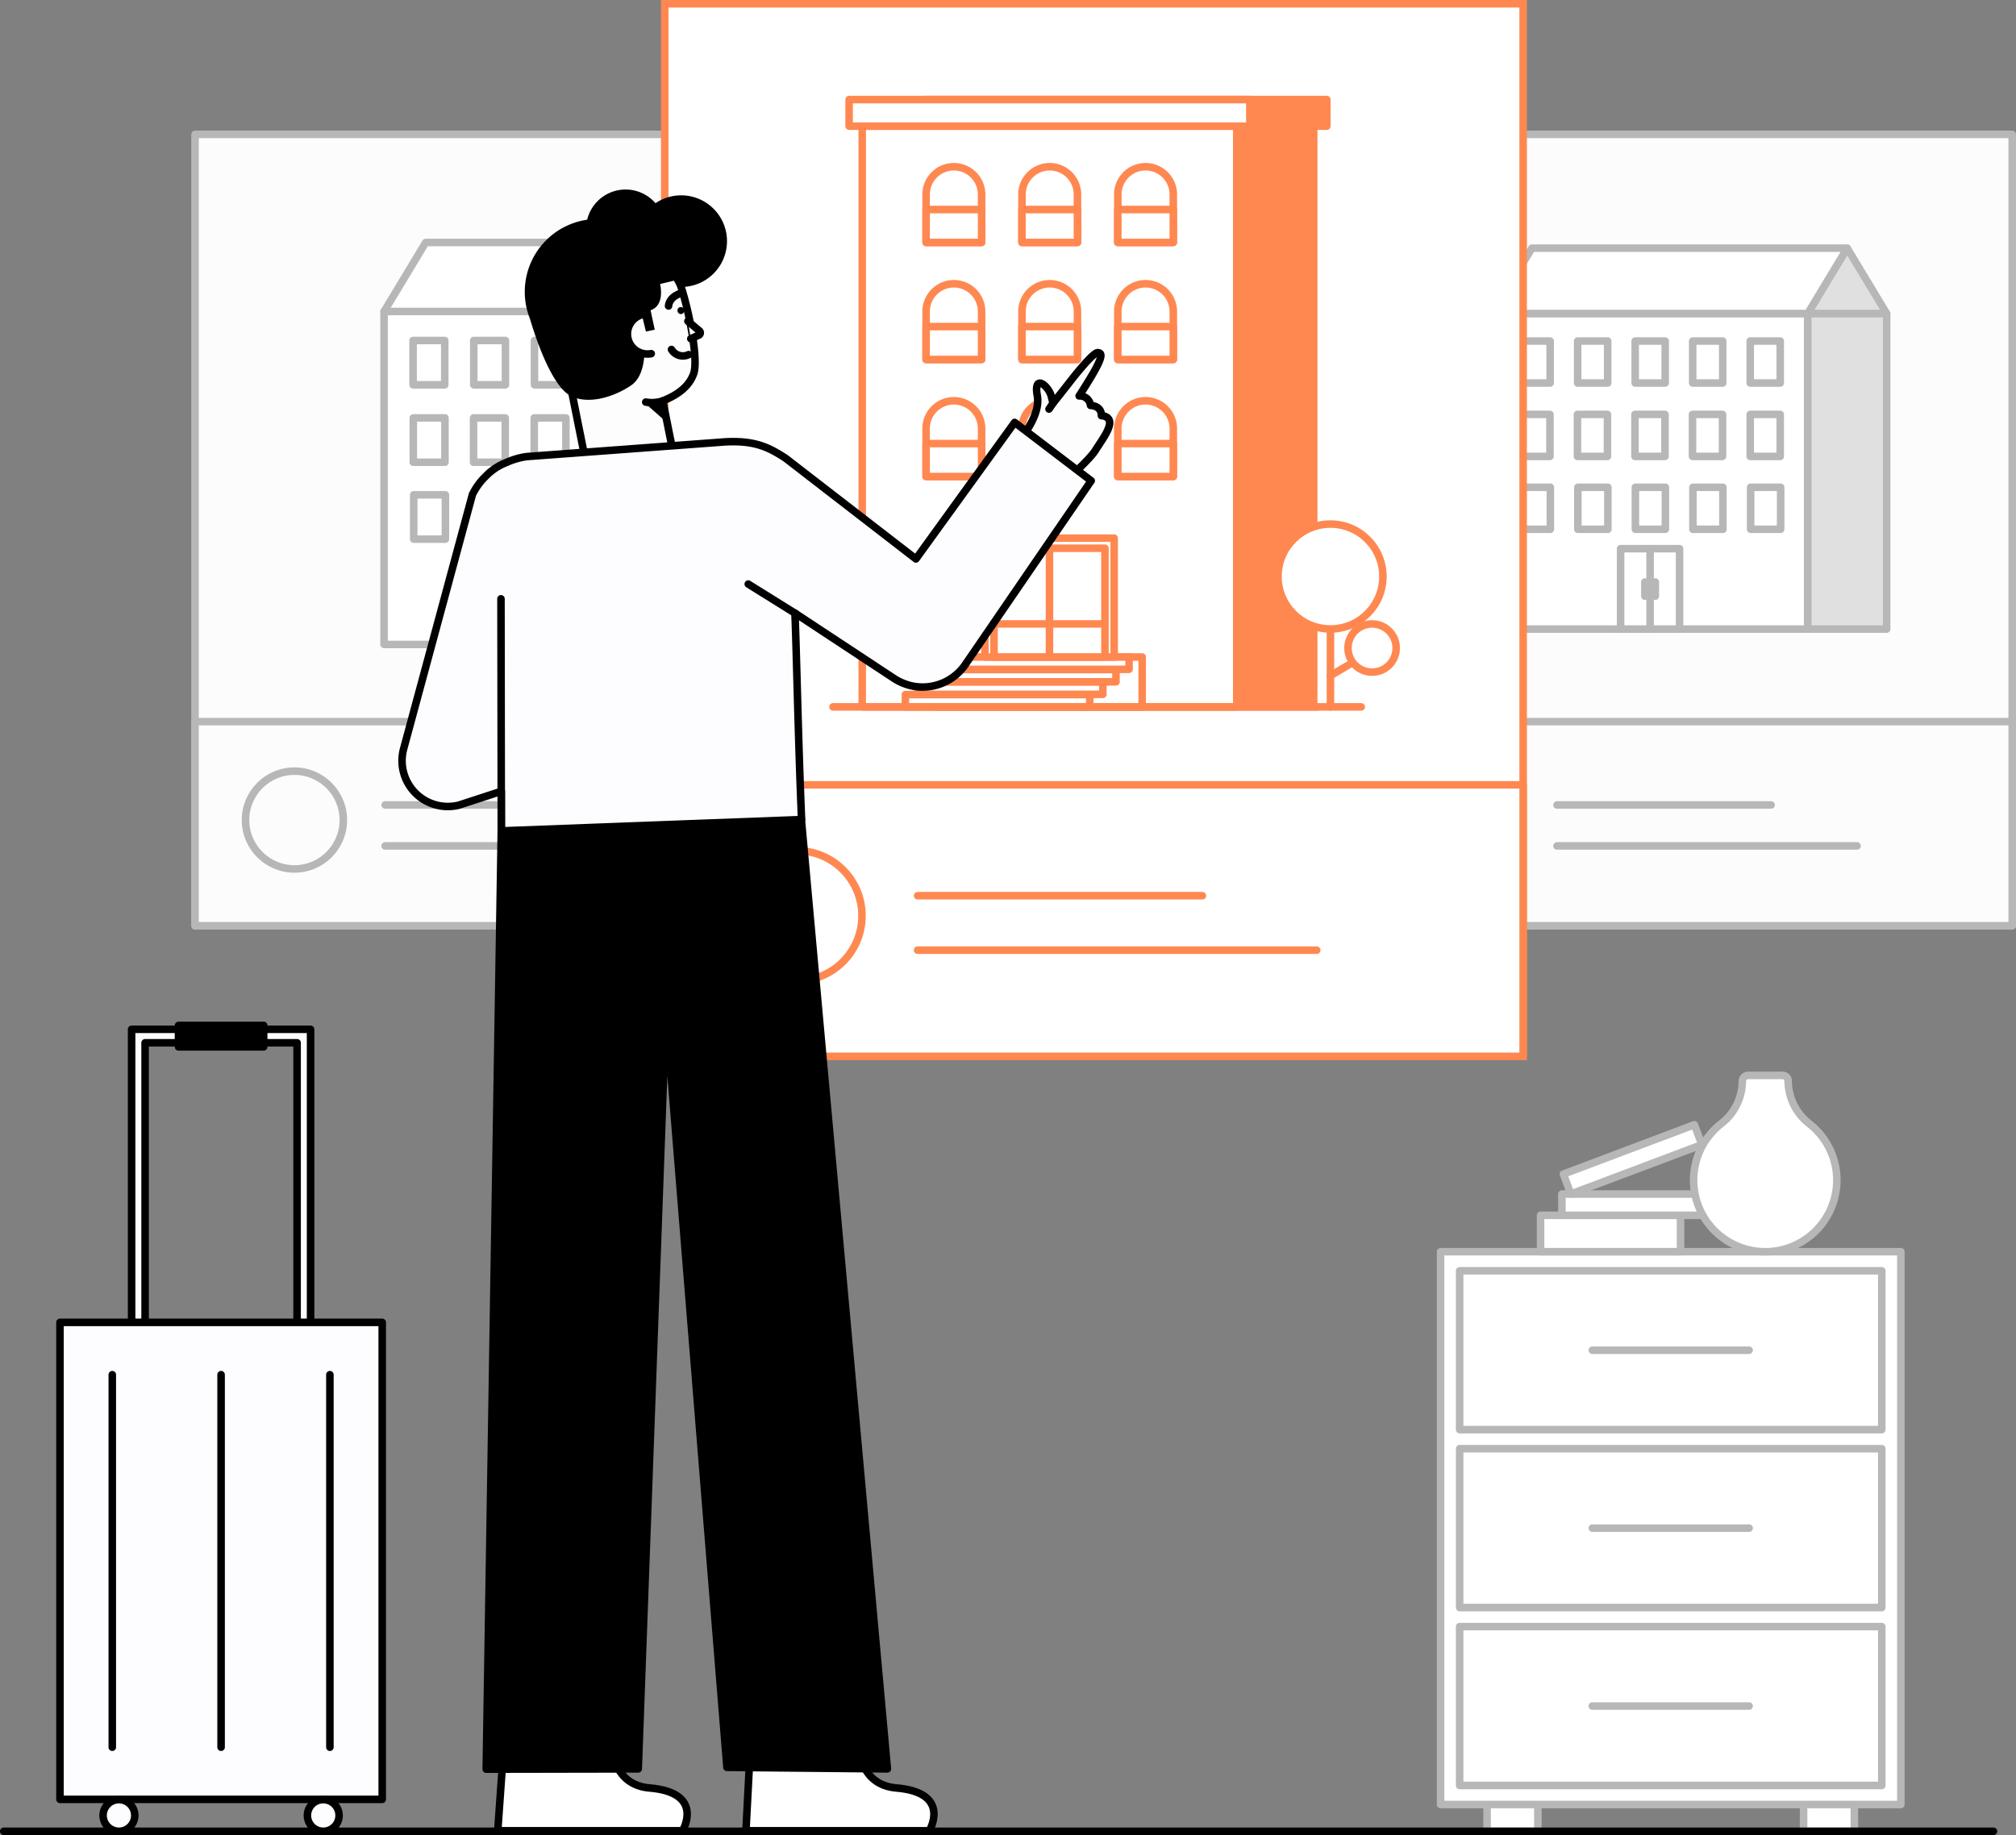 <svg xmlns="http://www.w3.org/2000/svg" width="401.5" height="365.536" viewBox="0 0 401.5 365.536"><rect x="0" y="0" width="401.5" height="365.536" fill="#808080" stroke="none"/><g id="Groupe_634" data-name="Groupe 634" transform="translate(-170.25 -196.121)"><g id="Groupe_526" data-name="Groupe 526" transform="translate(457.152 445.462)"><g id="Groupe_524" data-name="Groupe 524" transform="translate(9.26 103.896)"><rect id="Rectangle_2408" data-name="Rectangle 2408" width="10.111" height="11.548" fill="#fff" stroke="#b7b7b7" stroke-linecap="round" stroke-linejoin="round" stroke-width="1.5"></rect><rect id="Rectangle_2409" data-name="Rectangle 2409" width="10.111" height="11.548" transform="translate(63.034)" fill="#fff" stroke="#b7b7b7" stroke-linecap="round" stroke-linejoin="round" stroke-width="1.5"></rect></g><g id="Groupe_525" data-name="Groupe 525"><rect id="Rectangle_2410" data-name="Rectangle 2410" width="91.666" height="110.114" fill="#fff" stroke="#b7b7b7" stroke-linecap="round" stroke-linejoin="round" stroke-width="1.5"></rect><rect id="Rectangle_2411" data-name="Rectangle 2411" width="84.072" height="31.643" transform="translate(3.797 3.797)" fill="#fff" stroke="#b7b7b7" stroke-linecap="round" stroke-linejoin="round" stroke-width="1.5"></rect><rect id="Rectangle_2412" data-name="Rectangle 2412" width="84.072" height="31.643" transform="translate(3.797 39.236)" fill="#fff" stroke="#b7b7b7" stroke-linecap="round" stroke-linejoin="round" stroke-width="1.5"></rect><rect id="Rectangle_2413" data-name="Rectangle 2413" width="84.072" height="31.643" transform="translate(3.797 74.675)" fill="#fff" stroke="#b7b7b7" stroke-linecap="round" stroke-linejoin="round" stroke-width="1.5"></rect><line id="Ligne_28" data-name="Ligne 28" x2="31.227" transform="translate(30.219 19.618)" fill="#fff" stroke="#b7b7b7" stroke-linecap="round" stroke-linejoin="round" stroke-width="1.5"></line><line id="Ligne_29" data-name="Ligne 29" x2="31.227" transform="translate(30.219 55.057)" fill="#fff" stroke="#b7b7b7" stroke-linecap="round" stroke-linejoin="round" stroke-width="1.5"></line><line id="Ligne_30" data-name="Ligne 30" x2="31.227" transform="translate(30.219 90.496)" fill="#fff" stroke="#b7b7b7" stroke-linecap="round" stroke-linejoin="round" stroke-width="1.5"></line></g></g><g id="Groupe_528" data-name="Groupe 528" transform="translate(477.063 410.334)"><g id="Groupe_527" data-name="Groupe 527" transform="translate(0 9.831)"><rect id="Rectangle_2414" data-name="Rectangle 2414" width="7.255" height="27.875" transform="translate(0 25.297) rotate(-90)" fill="#fff" stroke="#b7b7b7" stroke-linecap="round" stroke-linejoin="round" stroke-width="1.5"></rect><rect id="Rectangle_2415" data-name="Rectangle 2415" width="4.239" height="27.875" transform="translate(4.249 18.042) rotate(-90)" fill="#fff" stroke="#b7b7b7" stroke-linecap="round" stroke-linejoin="round" stroke-width="1.5"></rect><rect id="Rectangle_2416" data-name="Rectangle 2416" width="4.239" height="27.875" transform="translate(6.042 13.798) rotate(-110.652)" fill="#fff" stroke="#b7b7b7" stroke-linecap="round" stroke-linejoin="round" stroke-width="1.5"></rect></g><path id="Trac&#xE9;_7898" data-name="Trac&#xE9; 7898" d="M668.1,413.186h0a1.092,1.092,0,0,0-1.092-1.092H660.13a1.154,1.154,0,0,0-1.154,1.154h0a10.794,10.794,0,0,1-4.221,8.48,14.261,14.261,0,1,0,17.585.017,10.908,10.908,0,0,1-4.242-8.559Z" transform="translate(-618.793 -412.094)" fill="#fff" stroke="#b7b7b7" stroke-linecap="round" stroke-linejoin="round" stroke-width="1.5"></path></g><g id="Groupe_533" data-name="Groupe 533" transform="translate(442.469 222.889)"><rect id="Rectangle_2417" data-name="Rectangle 2417" width="128.531" height="157.637" fill="#fcfcfc" stroke="#b7b7b7" stroke-linecap="round" stroke-linejoin="round" stroke-width="1.5"></rect><g id="Groupe_531" data-name="Groupe 531" transform="translate(25.01 22.661)"><rect id="Rectangle_2418" data-name="Rectangle 2418" width="62.794" height="62.853" transform="translate(0 13.026)" fill="#fff" stroke="#b7b7b7" stroke-linecap="round" stroke-linejoin="round" stroke-width="1.5"></rect><g id="Groupe_529" data-name="Groupe 529" transform="translate(5.478 18.504)"><rect id="Rectangle_2419" data-name="Rectangle 2419" width="5.977" height="8.367" transform="translate(51.837 8.367) rotate(180)" fill="#fff" stroke="#b7b7b7" stroke-linecap="round" stroke-linejoin="round" stroke-width="1.5"></rect><rect id="Rectangle_2420" data-name="Rectangle 2420" width="5.977" height="8.367" transform="translate(40.382 8.367) rotate(180)" fill="#fff" stroke="#b7b7b7" stroke-linecap="round" stroke-linejoin="round" stroke-width="1.5"></rect><rect id="Rectangle_2421" data-name="Rectangle 2421" width="5.977" height="8.367" transform="translate(28.927 8.367) rotate(180)" fill="#fff" stroke="#b7b7b7" stroke-linecap="round" stroke-linejoin="round" stroke-width="1.5"></rect><rect id="Rectangle_2422" data-name="Rectangle 2422" width="5.977" height="8.367" transform="translate(17.472 8.367) rotate(180)" fill="#fff" stroke="#b7b7b7" stroke-linecap="round" stroke-linejoin="round" stroke-width="1.5"></rect><rect id="Rectangle_2423" data-name="Rectangle 2423" width="5.977" height="8.367" transform="translate(6.017 8.367) rotate(180)" fill="#fff" stroke="#b7b7b7" stroke-linecap="round" stroke-linejoin="round" stroke-width="1.5"></rect><rect id="Rectangle_2424" data-name="Rectangle 2424" width="5.977" height="8.367" transform="translate(5.977 22.983) rotate(180)" fill="#fff" stroke="#b7b7b7" stroke-linecap="round" stroke-linejoin="round" stroke-width="1.5"></rect><rect id="Rectangle_2425" data-name="Rectangle 2425" width="5.977" height="8.367" transform="translate(6.058 37.499) rotate(180)" fill="#fff" stroke="#b7b7b7" stroke-linecap="round" stroke-linejoin="round" stroke-width="1.5"></rect><rect id="Rectangle_2426" data-name="Rectangle 2426" width="5.977" height="8.367" transform="translate(17.432 22.983) rotate(180)" fill="#fff" stroke="#b7b7b7" stroke-linecap="round" stroke-linejoin="round" stroke-width="1.5"></rect><rect id="Rectangle_2427" data-name="Rectangle 2427" width="5.977" height="8.367" transform="translate(17.513 37.499) rotate(180)" fill="#fff" stroke="#b7b7b7" stroke-linecap="round" stroke-linejoin="round" stroke-width="1.5"></rect><rect id="Rectangle_2428" data-name="Rectangle 2428" width="5.977" height="8.367" transform="translate(28.886 22.983) rotate(180)" fill="#fff" stroke="#b7b7b7" stroke-linecap="round" stroke-linejoin="round" stroke-width="1.5"></rect><rect id="Rectangle_2429" data-name="Rectangle 2429" width="5.977" height="8.367" transform="translate(28.968 37.499) rotate(180)" fill="#fff" stroke="#b7b7b7" stroke-linecap="round" stroke-linejoin="round" stroke-width="1.5"></rect><rect id="Rectangle_2430" data-name="Rectangle 2430" width="5.977" height="8.367" transform="translate(40.341 22.983) rotate(180)" fill="#fff" stroke="#b7b7b7" stroke-linecap="round" stroke-linejoin="round" stroke-width="1.5"></rect><rect id="Rectangle_2431" data-name="Rectangle 2431" width="5.977" height="8.367" transform="translate(40.423 37.499) rotate(180)" fill="#fff" stroke="#b7b7b7" stroke-linecap="round" stroke-linejoin="round" stroke-width="1.5"></rect><rect id="Rectangle_2432" data-name="Rectangle 2432" width="5.977" height="8.367" transform="translate(51.837 22.983) rotate(180)" fill="#fff" stroke="#b7b7b7" stroke-linecap="round" stroke-linejoin="round" stroke-width="1.5"></rect><rect id="Rectangle_2433" data-name="Rectangle 2433" width="5.977" height="8.367" transform="translate(51.919 37.499) rotate(180)" fill="#fff" stroke="#b7b7b7" stroke-linecap="round" stroke-linejoin="round" stroke-width="1.5"></rect></g><rect id="Rectangle_2434" data-name="Rectangle 2434" width="15.716" height="62.853" transform="translate(62.794 13.026)" fill="#e0e0e0" stroke="#b7b7b7" stroke-linecap="round" stroke-linejoin="round" stroke-width="1.5"></rect><path id="Trac&#xE9;_7899" data-name="Trac&#xE9; 7899" d="M693.072,107.581h15.716L700.93,94.555Z" transform="translate(-630.278 -94.555)" fill="#e0e0e0" stroke="#b7b7b7" stroke-linecap="round" stroke-linejoin="round" stroke-width="1.5"></path><path id="Trac&#xE9;_7900" data-name="Trac&#xE9; 7900" d="M572.067,107.581h62.794l7.858-13.026H579.925Z" transform="translate(-572.067 -94.555)" fill="#fff" stroke="#b7b7b7" stroke-linecap="round" stroke-linejoin="round" stroke-width="1.5"></path><g id="Groupe_530" data-name="Groupe 530" transform="translate(25.529 59.865)"><rect id="Rectangle_2435" data-name="Rectangle 2435" width="11.736" height="16.017" transform="translate(11.736 16.017) rotate(180)" fill="#fff" stroke="#b7b7b7" stroke-linecap="round" stroke-linejoin="round" stroke-width="1.5"></rect><line id="Ligne_31" data-name="Ligne 31" y2="16.033" transform="translate(5.868 0)" fill="#fff" stroke="#b7b7b7" stroke-linecap="round" stroke-linejoin="round" stroke-width="1.5"></line></g><line id="Ligne_32" data-name="Ligne 32" y2="2.825" transform="translate(32.439 66.503)" fill="#fff" stroke="#b7b7b7" stroke-linecap="round" stroke-linejoin="round" stroke-width="1.5"></line><line id="Ligne_33" data-name="Ligne 33" y2="2.825" transform="translate(30.355 66.503)" fill="#fff" stroke="#b7b7b7" stroke-linecap="round" stroke-linejoin="round" stroke-width="1.5"></line></g><rect id="Rectangle_2436" data-name="Rectangle 2436" width="128.531" height="40.661" transform="translate(0 116.976)" fill="#fcfcfc" stroke="#b7b7b7" stroke-linecap="round" stroke-linejoin="round" stroke-width="1.5"></rect><g id="Groupe_532" data-name="Groupe 532" transform="translate(37.861 133.576)"><line id="Ligne_34" data-name="Ligne 34" x2="42.652" fill="#fcfcfc" stroke="#b7b7b7" stroke-linecap="round" stroke-linejoin="round" stroke-width="1.5"></line><line id="Ligne_35" data-name="Ligne 35" x2="59.765" transform="translate(0 8.162)" fill="#fcfcfc" stroke="#b7b7b7" stroke-linecap="round" stroke-linejoin="round" stroke-width="1.5"></line></g><circle id="Ellipse_104" data-name="Ellipse 104" cx="9.742" cy="9.742" r="9.742" transform="translate(10.053 126.841)" fill="#fcfcfc" stroke="#b7b7b7" stroke-linecap="round" stroke-linejoin="round" stroke-width="1.5"></circle></g><g id="Groupe_537" data-name="Groupe 537" transform="translate(209.092 222.889)"><rect id="Rectangle_2437" data-name="Rectangle 2437" width="128.531" height="157.637" fill="#fcfcfc" stroke="#b7b7b7" stroke-linecap="round" stroke-linejoin="round" stroke-width="1.5"></rect><g id="Groupe_535" data-name="Groupe 535" transform="translate(37.646 21.532)"><rect id="Rectangle_2438" data-name="Rectangle 2438" width="42.043" height="66.323" transform="translate(0 13.746)" fill="#fff" stroke="#b7b7b7" stroke-linecap="round" stroke-linejoin="round" stroke-width="1.5"></rect><g id="Groupe_534" data-name="Groupe 534" transform="translate(5.78 19.526)"><rect id="Rectangle_2439" data-name="Rectangle 2439" width="6.307" height="8.829" transform="translate(30.482 8.829) rotate(180)" fill="#fff" stroke="#b7b7b7" stroke-linecap="round" stroke-linejoin="round" stroke-width="1.5"></rect><rect id="Rectangle_2440" data-name="Rectangle 2440" width="6.307" height="8.829" transform="translate(18.394 8.829) rotate(180)" fill="#fff" stroke="#b7b7b7" stroke-linecap="round" stroke-linejoin="round" stroke-width="1.5"></rect><rect id="Rectangle_2441" data-name="Rectangle 2441" width="6.307" height="8.829" transform="translate(6.307 8.829) rotate(180)" fill="#fff" stroke="#b7b7b7" stroke-linecap="round" stroke-linejoin="round" stroke-width="1.5"></rect><rect id="Rectangle_2442" data-name="Rectangle 2442" width="6.307" height="8.829" transform="translate(6.349 24.252) rotate(180)" fill="#fff" stroke="#b7b7b7" stroke-linecap="round" stroke-linejoin="round" stroke-width="1.5"></rect><rect id="Rectangle_2443" data-name="Rectangle 2443" width="6.307" height="8.829" transform="translate(6.435 39.569) rotate(180)" fill="#fff" stroke="#b7b7b7" stroke-linecap="round" stroke-linejoin="round" stroke-width="1.5"></rect><rect id="Rectangle_2444" data-name="Rectangle 2444" width="6.307" height="8.829" transform="translate(18.351 24.252) rotate(180)" fill="#fff" stroke="#b7b7b7" stroke-linecap="round" stroke-linejoin="round" stroke-width="1.5"></rect><rect id="Rectangle_2445" data-name="Rectangle 2445" width="6.307" height="8.829" transform="translate(18.437 39.569) rotate(180)" fill="#fff" stroke="#b7b7b7" stroke-linecap="round" stroke-linejoin="round" stroke-width="1.5"></rect><rect id="Rectangle_2446" data-name="Rectangle 2446" width="6.307" height="8.829" transform="translate(30.438 24.252) rotate(180)" fill="#fff" stroke="#b7b7b7" stroke-linecap="round" stroke-linejoin="round" stroke-width="1.5"></rect><rect id="Rectangle_2447" data-name="Rectangle 2447" width="6.307" height="8.829" transform="translate(30.525 39.569) rotate(180)" fill="#fff" stroke="#b7b7b7" stroke-linecap="round" stroke-linejoin="round" stroke-width="1.5"></rect></g><rect id="Rectangle_2448" data-name="Rectangle 2448" width="16.584" height="66.323" transform="translate(42.043 13.746)" fill="#e0e0e0" stroke="#b7b7b7" stroke-linecap="round" stroke-linejoin="round" stroke-width="1.5"></rect><path id="Trac&#xE9;_7901" data-name="Trac&#xE9; 7901" d="M227.715,106.125H244.3l-8.292-13.746Z" transform="translate(-185.672 -92.379)" fill="#e0e0e0" stroke="#b7b7b7" stroke-linecap="round" stroke-linejoin="round" stroke-width="1.5"></path><path id="Trac&#xE9;_7902" data-name="Trac&#xE9; 7902" d="M146.7,106.125h42.043l8.292-13.746H154.99Z" transform="translate(-146.698 -92.379)" fill="#fff" stroke="#b7b7b7" stroke-linecap="round" stroke-linejoin="round" stroke-width="1.5"></path><rect id="Rectangle_2449" data-name="Rectangle 2449" width="12.383" height="16.862" transform="translate(14.395 63.206)" fill="#fff" stroke="#b7b7b7" stroke-linecap="round" stroke-linejoin="round" stroke-width="1.5"></rect><line id="Ligne_36" data-name="Ligne 36" y2="16.918" transform="translate(20.586 63.206)" fill="#fff" stroke="#b7b7b7" stroke-linecap="round" stroke-linejoin="round" stroke-width="1.5"></line><line id="Ligne_37" data-name="Ligne 37" y2="2.981" transform="translate(21.686 70.21)" fill="#fff" stroke="#b7b7b7" stroke-linecap="round" stroke-linejoin="round" stroke-width="1.5"></line><line id="Ligne_38" data-name="Ligne 38" y2="2.981" transform="translate(19.487 70.21)" fill="#fff" stroke="#b7b7b7" stroke-linecap="round" stroke-linejoin="round" stroke-width="1.5"></line></g><rect id="Rectangle_2450" data-name="Rectangle 2450" width="128.531" height="40.661" transform="translate(0 116.976)" fill="#fcfcfc" stroke="#b7b7b7" stroke-linecap="round" stroke-linejoin="round" stroke-width="1.5"></rect><g id="Groupe_536" data-name="Groupe 536" transform="translate(37.861 133.576)"><line id="Ligne_39" data-name="Ligne 39" x2="42.652" fill="#fcfcfc" stroke="#b7b7b7" stroke-linecap="round" stroke-linejoin="round" stroke-width="1.5"></line><line id="Ligne_40" data-name="Ligne 40" x2="59.765" transform="translate(0 8.162)" fill="#fcfcfc" stroke="#b7b7b7" stroke-linecap="round" stroke-linejoin="round" stroke-width="1.5"></line></g><circle id="Ellipse_105" data-name="Ellipse 105" cx="9.742" cy="9.742" r="9.742" transform="translate(10.054 126.841)" fill="#fcfcfc" stroke="#b7b7b7" stroke-linecap="round" stroke-linejoin="round" stroke-width="1.5"></circle></g><g id="Groupe_539" data-name="Groupe 539" transform="translate(302.635 196.871)"><path id="Trac&#xE9;_7914" data-name="Trac&#xE9; 7914" d="M0,0H170.96V209.673H0Z" fill="#fff" stroke="#ff8851" stroke-linecap="round" stroke-width="1.5"></path><rect id="Rectangle_2452" data-name="Rectangle 2452" width="170.96" height="54.083" transform="translate(0 155.59)" fill="#fff" stroke="#ff8851" stroke-linecap="round" stroke-linejoin="round" stroke-width="1.5"></rect><g id="Groupe_538" data-name="Groupe 538" transform="translate(50.359 177.67)"><line id="Ligne_41" data-name="Ligne 41" x2="56.731" fill="#fff" stroke="#ff8851" stroke-linecap="round" stroke-linejoin="round" stroke-width="1.5"></line><line id="Ligne_42" data-name="Ligne 42" x2="79.494" transform="translate(0 10.856)" fill="#fff" stroke="#ff8851" stroke-linecap="round" stroke-linejoin="round" stroke-width="1.5"></line></g><circle id="Ellipse_106" data-name="Ellipse 106" cx="12.957" cy="12.957" r="12.957" transform="translate(13.373 168.711)" fill="#fff" stroke="#ff8851" stroke-linecap="round" stroke-linejoin="round" stroke-width="1.5"></circle></g><line id="Ligne_43" data-name="Ligne 43" x2="396.266" transform="translate(171 560.907)" fill="none" stroke="#000" stroke-linecap="round" stroke-linejoin="round" stroke-width="1.5"></line><g id="Groupe_554" data-name="Groupe 554" transform="translate(339.357 215.955)"><path id="Trac&#xE9;_7915" data-name="Trac&#xE9; 7915" d="M0,0H74.588V115.678H0Z" transform="translate(17.94 5.296)" fill="#ff8851" stroke="#ff8851" stroke-linecap="round" stroke-width="1.5"></path><rect id="Rectangle_2454" data-name="Rectangle 2454" width="79.811" height="5.296" transform="translate(15.328)" fill="#ff8851" stroke="#ff8851" stroke-linecap="round" stroke-linejoin="round" stroke-width="1.5"></rect><rect id="Rectangle_2455" data-name="Rectangle 2455" width="74.588" height="115.678" transform="translate(2.611 5.296)" fill="#fff" stroke="#ff8851" stroke-linecap="round" stroke-linejoin="round" stroke-width="1.5"></rect><rect id="Rectangle_2456" data-name="Rectangle 2456" width="79.811" height="5.296" fill="#fff" stroke="#ff8851" stroke-linecap="round" stroke-linejoin="round" stroke-width="1.5"></rect><g id="Groupe_543" data-name="Groupe 543" transform="translate(15.334 13.378)"><g id="Groupe_540" data-name="Groupe 540"><path id="Trac&#xE9;_7903" data-name="Trac&#xE9; 7903" d="M360.249,63.305h0a5.528,5.528,0,0,1,5.526,5.526v9.563H354.723V68.831A5.528,5.528,0,0,1,360.249,63.305Z" transform="translate(-354.723 -63.305)" fill="#fff" stroke="#ff8851" stroke-linecap="round" stroke-linejoin="round" stroke-width="1.5"></path><rect id="Rectangle_2457" data-name="Rectangle 2457" width="11.051" height="6.56" transform="translate(0 8.528)" fill="#fff" stroke="#ff8851" stroke-linecap="round" stroke-linejoin="round" stroke-width="1.5"></rect></g><g id="Groupe_541" data-name="Groupe 541" transform="translate(19.089)"><path id="Trac&#xE9;_7904" data-name="Trac&#xE9; 7904" d="M397.034,63.305h0a5.528,5.528,0,0,1,5.526,5.526v9.563H391.508V68.831a5.528,5.528,0,0,1,5.526-5.526Z" transform="translate(-391.508 -63.305)" fill="#fff" stroke="#ff8851" stroke-linecap="round" stroke-linejoin="round" stroke-width="1.5"></path><rect id="Rectangle_2458" data-name="Rectangle 2458" width="11.051" height="6.56" transform="translate(0 8.528)" fill="#fff" stroke="#ff8851" stroke-linecap="round" stroke-linejoin="round" stroke-width="1.5"></rect></g><g id="Groupe_542" data-name="Groupe 542" transform="translate(38.178)"><path id="Trac&#xE9;_7905" data-name="Trac&#xE9; 7905" d="M433.818,63.305h0a5.528,5.528,0,0,1,5.526,5.526v9.563H428.292V68.831A5.528,5.528,0,0,1,433.818,63.305Z" transform="translate(-428.292 -63.305)" fill="#fff" stroke="#ff8851" stroke-linecap="round" stroke-linejoin="round" stroke-width="1.5"></path><rect id="Rectangle_2459" data-name="Rectangle 2459" width="11.051" height="6.56" transform="translate(0 8.528)" fill="#fff" stroke="#ff8851" stroke-linecap="round" stroke-linejoin="round" stroke-width="1.5"></rect></g></g><g id="Groupe_547" data-name="Groupe 547" transform="translate(15.334 36.689)"><g id="Groupe_544" data-name="Groupe 544"><path id="Trac&#xE9;_7906" data-name="Trac&#xE9; 7906" d="M360.249,108.225h0a5.528,5.528,0,0,1,5.526,5.526v9.563H354.723v-9.562A5.528,5.528,0,0,1,360.249,108.225Z" transform="translate(-354.723 -108.225)" fill="#fff" stroke="#ff8851" stroke-linecap="round" stroke-linejoin="round" stroke-width="1.5"></path><rect id="Rectangle_2460" data-name="Rectangle 2460" width="11.051" height="6.56" transform="translate(0 8.528)" fill="#fff" stroke="#ff8851" stroke-linecap="round" stroke-linejoin="round" stroke-width="1.5"></rect></g><g id="Groupe_545" data-name="Groupe 545" transform="translate(19.089)"><path id="Trac&#xE9;_7907" data-name="Trac&#xE9; 7907" d="M397.034,108.225h0a5.528,5.528,0,0,1,5.526,5.526v9.563H391.508v-9.562a5.528,5.528,0,0,1,5.526-5.526Z" transform="translate(-391.508 -108.225)" fill="#fff" stroke="#ff8851" stroke-linecap="round" stroke-linejoin="round" stroke-width="1.5"></path><rect id="Rectangle_2461" data-name="Rectangle 2461" width="11.051" height="6.56" transform="translate(0 8.528)" fill="#fff" stroke="#ff8851" stroke-linecap="round" stroke-linejoin="round" stroke-width="1.5"></rect></g><g id="Groupe_546" data-name="Groupe 546" transform="translate(38.178)"><path id="Trac&#xE9;_7908" data-name="Trac&#xE9; 7908" d="M433.818,108.225h0a5.528,5.528,0,0,1,5.526,5.526v9.563H428.292v-9.562A5.528,5.528,0,0,1,433.818,108.225Z" transform="translate(-428.292 -108.225)" fill="#fff" stroke="#ff8851" stroke-linecap="round" stroke-linejoin="round" stroke-width="1.5"></path><rect id="Rectangle_2462" data-name="Rectangle 2462" width="11.051" height="6.56" transform="translate(0 8.528)" fill="#fff" stroke="#ff8851" stroke-linecap="round" stroke-linejoin="round" stroke-width="1.5"></rect></g></g><g id="Groupe_551" data-name="Groupe 551" transform="translate(15.334 60)"><g id="Groupe_548" data-name="Groupe 548"><path id="Trac&#xE9;_7909" data-name="Trac&#xE9; 7909" d="M360.249,153.145h0a5.528,5.528,0,0,1,5.526,5.526v9.563H354.723v-9.563A5.528,5.528,0,0,1,360.249,153.145Z" transform="translate(-354.723 -153.145)" fill="#fff" stroke="#ff8851" stroke-linecap="round" stroke-linejoin="round" stroke-width="1.5"></path><rect id="Rectangle_2463" data-name="Rectangle 2463" width="11.051" height="6.56" transform="translate(0 8.528)" fill="#fff" stroke="#ff8851" stroke-linecap="round" stroke-linejoin="round" stroke-width="1.5"></rect></g><g id="Groupe_549" data-name="Groupe 549" transform="translate(19.089)"><path id="Trac&#xE9;_7910" data-name="Trac&#xE9; 7910" d="M397.034,153.145h0a5.528,5.528,0,0,1,5.526,5.526v9.563H391.508v-9.563a5.528,5.528,0,0,1,5.526-5.526Z" transform="translate(-391.508 -153.145)" fill="#fff" stroke="#ff8851" stroke-linecap="round" stroke-linejoin="round" stroke-width="1.5"></path><rect id="Rectangle_2464" data-name="Rectangle 2464" width="11.051" height="6.56" transform="translate(0 8.528)" fill="#fff" stroke="#ff8851" stroke-linecap="round" stroke-linejoin="round" stroke-width="1.5"></rect></g><g id="Groupe_550" data-name="Groupe 550" transform="translate(38.178)"><path id="Trac&#xE9;_7911" data-name="Trac&#xE9; 7911" d="M433.818,153.145h0a5.528,5.528,0,0,1,5.526,5.526v9.563H428.292v-9.563A5.528,5.528,0,0,1,433.818,153.145Z" transform="translate(-428.292 -153.145)" fill="#fff" stroke="#ff8851" stroke-linecap="round" stroke-linejoin="round" stroke-width="1.5"></path><rect id="Rectangle_2465" data-name="Rectangle 2465" width="11.051" height="6.56" transform="translate(0 8.528)" fill="#fff" stroke="#ff8851" stroke-linecap="round" stroke-linejoin="round" stroke-width="1.5"></rect></g></g><g id="Groupe_552" data-name="Groupe 552" transform="translate(11.207 111.039)"><rect id="Rectangle_2466" data-name="Rectangle 2466" width="11.827" height="9.935" transform="translate(35.334)" fill="#fff" stroke="#ff8851" stroke-linecap="round" stroke-linejoin="round" stroke-width="1.5"></rect><rect id="Rectangle_2467" data-name="Rectangle 2467" width="36.715" height="2.453" transform="translate(0 7.483)" fill="#fff" stroke="#ff8851" stroke-linecap="round" stroke-linejoin="round" stroke-width="1.5"></rect><rect id="Rectangle_2468" data-name="Rectangle 2468" width="36.715" height="2.453" transform="translate(5.223 2.494)" fill="#fff" stroke="#ff8851" stroke-linecap="round" stroke-linejoin="round" stroke-width="1.5"></rect><rect id="Rectangle_2469" data-name="Rectangle 2469" width="36.715" height="2.453" transform="translate(2.611 4.988)" fill="#fff" stroke="#ff8851" stroke-linecap="round" stroke-linejoin="round" stroke-width="1.5"></rect><rect id="Rectangle_2470" data-name="Rectangle 2470" width="36.715" height="2.453" transform="translate(7.834)" fill="#fff" stroke="#ff8851" stroke-linecap="round" stroke-linejoin="round" stroke-width="1.5"></rect></g><g id="Groupe_553" data-name="Groupe 553" transform="translate(27.042 87.362)"><rect id="Rectangle_2471" data-name="Rectangle 2471" width="25.746" height="23.677" fill="#fff" stroke="#ff8851" stroke-linecap="round" stroke-linejoin="round" stroke-width="1.5"></rect><rect id="Rectangle_2472" data-name="Rectangle 2472" width="22.091" height="21.656" transform="translate(1.818 2.01)" fill="#fff" stroke="#ff8851" stroke-linecap="round" stroke-linejoin="round" stroke-width="1.5"></rect><line id="Ligne_44" data-name="Ligne 44" y2="21.667" transform="translate(12.863 2.01)" fill="#fff" stroke="#ff8851" stroke-linecap="round" stroke-linejoin="round" stroke-width="1.5"></line><line id="Ligne_45" data-name="Ligne 45" x2="22.091" transform="translate(1.818 17.091)" fill="#fff" stroke="#ff8851" stroke-linecap="round" stroke-linejoin="round" stroke-width="1.5"></line></g></g><g id="Groupe_556" data-name="Groupe 556" transform="translate(250.309 233.871)"><path id="l1_shoe" d="M191.428,671.618l-1.093,15.438h36.8s4.554-7.6-6.585-8.528c-7.058-.588-7.36-7.646-7.36-7.646" transform="translate(-171.261 -360.124)" fill="#fff" stroke="#000" stroke-linecap="round" stroke-linejoin="round" stroke-width="1.5"></path><path id="l1_shoe-2" data-name="l1_shoe" d="M286.392,671.618l-.81,15.438H322.1s4.554-7.6-6.585-8.528c-7.058-.588-7.36-7.646-7.36-7.646" transform="translate(-217.08 -360.124)" fill="#fff" stroke="#000" stroke-linecap="round" stroke-linejoin="round" stroke-width="1.5"></path><path id="l1_f" d="M265.8,503l-31.957-.308L221.688,352.2,216.178,503l-30.278.055,3-186.9,59.762-2.252Z" transform="translate(-169.127 -188.393)"></path><path id="l1_st" d="M265.8,503l-31.957-.308L221.688,352.2,216.178,503l-30.278.055,3-186.9,59.762-2.252Z" transform="translate(-169.127 -188.393)" fill="none" stroke="#000" stroke-linecap="round" stroke-linejoin="round" stroke-width="1.5"></path><g id="Groupe_555" data-name="Groupe 555" transform="translate(24.452)"><path id="f1_bg" d="M240.743,120.484c-.792,2.253-2.713,4.074-6.155,5.445l1.511,7.566s2.144,7.393-6.391,9.136c-10.161,2.076-10.757-6.059-10.757-6.059s-3.484-17.267-4.71-23.688a12.714,12.714,0,0,1,.8-7.528c2.319-5.244,6.991-9.24,13.264-8.789,7.421.533,9.606,5.713,9.924,6.674,1.543,4.639,3.5,14.445,2.513,17.244Z" transform="translate(-207.098 -83.827)" fill="#fdfdfd" stroke="#000" stroke-linecap="round" stroke-linejoin="round" stroke-width="1.5"></path><path id="f1_h" d="M240.789,80.509a9.127,9.127,0,0,0-14.057-5.731,7.872,7.872,0,0,0-13.607,3.286c-.269.041-.537.087-.806.141a14.516,14.516,0,0,0-10.583,19.613c1.138,3.838,4.359,13.577,8.252,15.421,3.81,1.8,9.078-.192,11.983-2.243s2.563-7.391,2.563-7.391l-.623-3.078.025,0,2.649-.555L225.75,96.1c2.971-1,1.9-5.227,1.9-5.227L231.284,90c.172.392.355.885.546,1.459a8.773,8.773,0,0,0,1.844-.182,9.127,9.127,0,0,0,7.115-10.771Z" transform="translate(-200.698 -72.049)"></path><path id="f1_n" d="M263.3,122.589l2.245,1.9a.511.511,0,0,1-.008.85l-1.661.747" transform="translate(-230.814 -96.362)" fill="#fdfdfd" stroke="#000" stroke-linecap="round" stroke-linejoin="round" stroke-width="1.5"></path><g id="f1_eye" transform="translate(30.41 23.413)"><path id="Trac&#xE9;_7912" data-name="Trac&#xE9; 7912" d="M260.641,117.9l-.008-.068a.645.645,0,0,0-.41-.61.508.508,0,0,0-.257-.058l-.177.024a.665.665,0,0,0-.294.171l-.1.135a.661.661,0,0,0-.091.337l.008.068a.645.645,0,0,0,.41.61.508.508,0,0,0,.257.058l.177-.024a.665.665,0,0,0,.294-.171l.1-.135a.661.661,0,0,0,.091-.337Z" transform="translate(-259.299 -117.165)"></path></g><path id="f1_eb" d="M258.6,111.7s-2.53.58-2.728,2.623" transform="translate(-227.241 -91.122)" fill="none" stroke="#000" stroke-linecap="round" stroke-linejoin="round" stroke-width="1.5"></path><path id="f1_e" d="M244.835,127.869a3.994,3.994,0,0,1-1.867-7.757" transform="translate(-219.649 -95.17)" fill="#fdfdfd" stroke="#000" stroke-linecap="round" stroke-linejoin="round" stroke-width="1.5"></path><path id="f1_st" d="M247.125,153.421a6.965,6.965,0,0,0,3.4-.243" transform="translate(-223.032 -111.077)" fill="none" stroke="#000" stroke-linecap="round" stroke-linejoin="round" stroke-width="1.5"></path><path id="f1_sh" d="M251.237,157.584l-4.421-3.893,3.588-.385Z" transform="translate(-222.884 -111.138)"></path><path id="f1_m" d="M257.005,133.456a2.647,2.647,0,0,0,3.414,1.024" transform="translate(-227.785 -101.589)" fill="none" stroke="#000" stroke-linecap="round" stroke-linejoin="round" stroke-width="1.5"></path></g><g id="b7_h" transform="translate(122.13 32.498)"><path id="b7_h-2" data-name="b7_h" d="M406.089,147.222c.009-2.052-2.168-2.038-2.168-2.038a2.136,2.136,0,0,0-2.269-1.892c4.9-7.561,4.838-8.577,3.677-8.62-.6-.022-2.744,2.262-5.39,5.649-1.63,2.087-2.788,3.545-3.475,4.4-.117-.414-.238-.866-.361-1.362-.522-2.091-3.6-4.581-2.785-.128s-4.392,9.889-4.392,9.889l7.833,9.159s6.761-6,8.055-8.034,2.58-3.728,2.876-5.2c.36-1.8-1.6-1.822-1.6-1.822Z" transform="translate(-388.925 -134.672)" fill="#fdfdfd" stroke="#000" stroke-linecap="round" stroke-linejoin="round" stroke-width="1.5"></path><line id="b7_h-3" data-name="b7_h" x1="0.807" y2="1.183" transform="translate(6.731 10.053)" fill="none" stroke="#000" stroke-linecap="round" stroke-linejoin="round" stroke-width="1.5"></line></g><path id="b1_fst" d="M290.833,173.082l-24.958,36.442a10.323,10.323,0,0,1-10.177,4.527,10.917,10.917,0,0,1-4.2-1.646l-.368-.246L231.84,199.439c.3,7.284.688,26.451,1.32,41.123l-59.8,2.252v-7.881l-8.47,2.762a9.116,9.116,0,0,1-10.982-11.23l13.7-50.657a12.994,12.994,0,0,1,2.649-3.637,11.491,11.491,0,0,1,4.166-2.759,14.617,14.617,0,0,1,4.01-1.156l38.623-2.864c6.766-.561,9.674,1.108,12.9,3.177l25.975,20.076,19.663-27.192,15.251,11.627Z" transform="translate(-153.579 -115.058)" fill="#fdfdff" stroke="#000" stroke-linecap="round" stroke-linejoin="round" stroke-width="1.5"></path><line id="b1_st" x1="9.436" y1="5.88" transform="translate(68.96 78.592)" fill="none" stroke="#000" stroke-linecap="round" stroke-linejoin="round" stroke-width="1.5"></line><line id="b1_st-2" data-name="b1_st" x1="0.063" y1="46.226" transform="translate(19.714 81.531)" fill="#1b82fb" stroke="#000" stroke-linecap="round" stroke-linejoin="round" stroke-width="1.5"></line></g><line id="Ligne_46" data-name="Ligne 46" x2="105.21" transform="translate(336.139 336.929)" fill="#fff" stroke="#ff8851" stroke-linecap="round" stroke-linejoin="round" stroke-width="1.5"></line><g id="Groupe_557" data-name="Groupe 557" transform="translate(424.773 300.515)"><line id="Ligne_47" data-name="Ligne 47" y2="25.967" transform="translate(10.447 10.447)" fill="#fff" stroke="#ff8851" stroke-linecap="round" stroke-linejoin="round" stroke-width="1.5"></line><circle id="Ellipse_107" data-name="Ellipse 107" cx="10.447" cy="10.447" r="10.447" fill="#fff" stroke="#ff8851" stroke-linecap="round" stroke-linejoin="round" stroke-width="1.5"></circle><line id="Ligne_48" data-name="Ligne 48" y1="3.001" x2="5.078" transform="translate(10.447 27.198)" fill="#fff" stroke="#ff8851" stroke-linecap="round" stroke-linejoin="round" stroke-width="1.5"></line><circle id="Ellipse_108" data-name="Ellipse 108" cx="4.8" cy="4.8" r="4.8" transform="translate(13.936 19.893)" fill="#fff" stroke="#ff8851" stroke-linecap="round" stroke-linejoin="round" stroke-width="1.5"></circle></g><g id="Groupe_559" data-name="Groupe 559" transform="translate(182.194 400.379)"><path id="Trac&#xE9;_7913" data-name="Trac&#xE9; 7913" d="M85.455,455.916H49.815V394.409H85.456v61.507ZM52.5,453.231H82.77V397.093H52.5v56.138Z" transform="translate(-35.547 -393.631)" fill="#fdfdff" stroke="#000" stroke-linecap="round" stroke-linejoin="round" stroke-width="1.5"></path><rect id="Rectangle_2473" data-name="Rectangle 2473" width="16.959" height="4.272" transform="translate(23.609)" stroke="#000" stroke-linecap="round" stroke-linejoin="round" stroke-width="1.5"></rect><rect id="Rectangle_2474" data-name="Rectangle 2474" width="64.177" height="95.013" transform="translate(0 59.153)" fill="#fdfdff" stroke="#000" stroke-linecap="round" stroke-linejoin="round" stroke-width="1.5"></rect><g id="Groupe_558" data-name="Groupe 558" transform="translate(8.588 154.218)"><circle id="Ellipse_109" data-name="Ellipse 109" cx="3.155" cy="3.155" r="3.155" fill="#fdfdff" stroke="#000" stroke-linecap="round" stroke-linejoin="round" stroke-width="1.5"></circle><circle id="Ellipse_110" data-name="Ellipse 110" cx="3.155" cy="3.155" r="3.155" transform="translate(40.69)" fill="#fdfdff" stroke="#000" stroke-linecap="round" stroke-linejoin="round" stroke-width="1.5"></circle></g><line id="Ligne_49" data-name="Ligne 49" y2="74.212" transform="translate(10.419 69.573)" fill="#fdfdff" stroke="#000" stroke-linecap="round" stroke-linejoin="round" stroke-width="1.5"></line><line id="Ligne_50" data-name="Ligne 50" y2="74.212" transform="translate(53.757 69.573)" fill="#fdfdff" stroke="#000" stroke-linecap="round" stroke-linejoin="round" stroke-width="1.5"></line><line id="Ligne_51" data-name="Ligne 51" y2="74.212" transform="translate(32.088 69.573)" fill="#fdfdff" stroke="#000" stroke-linecap="round" stroke-linejoin="round" stroke-width="1.5"></line></g></g></svg>